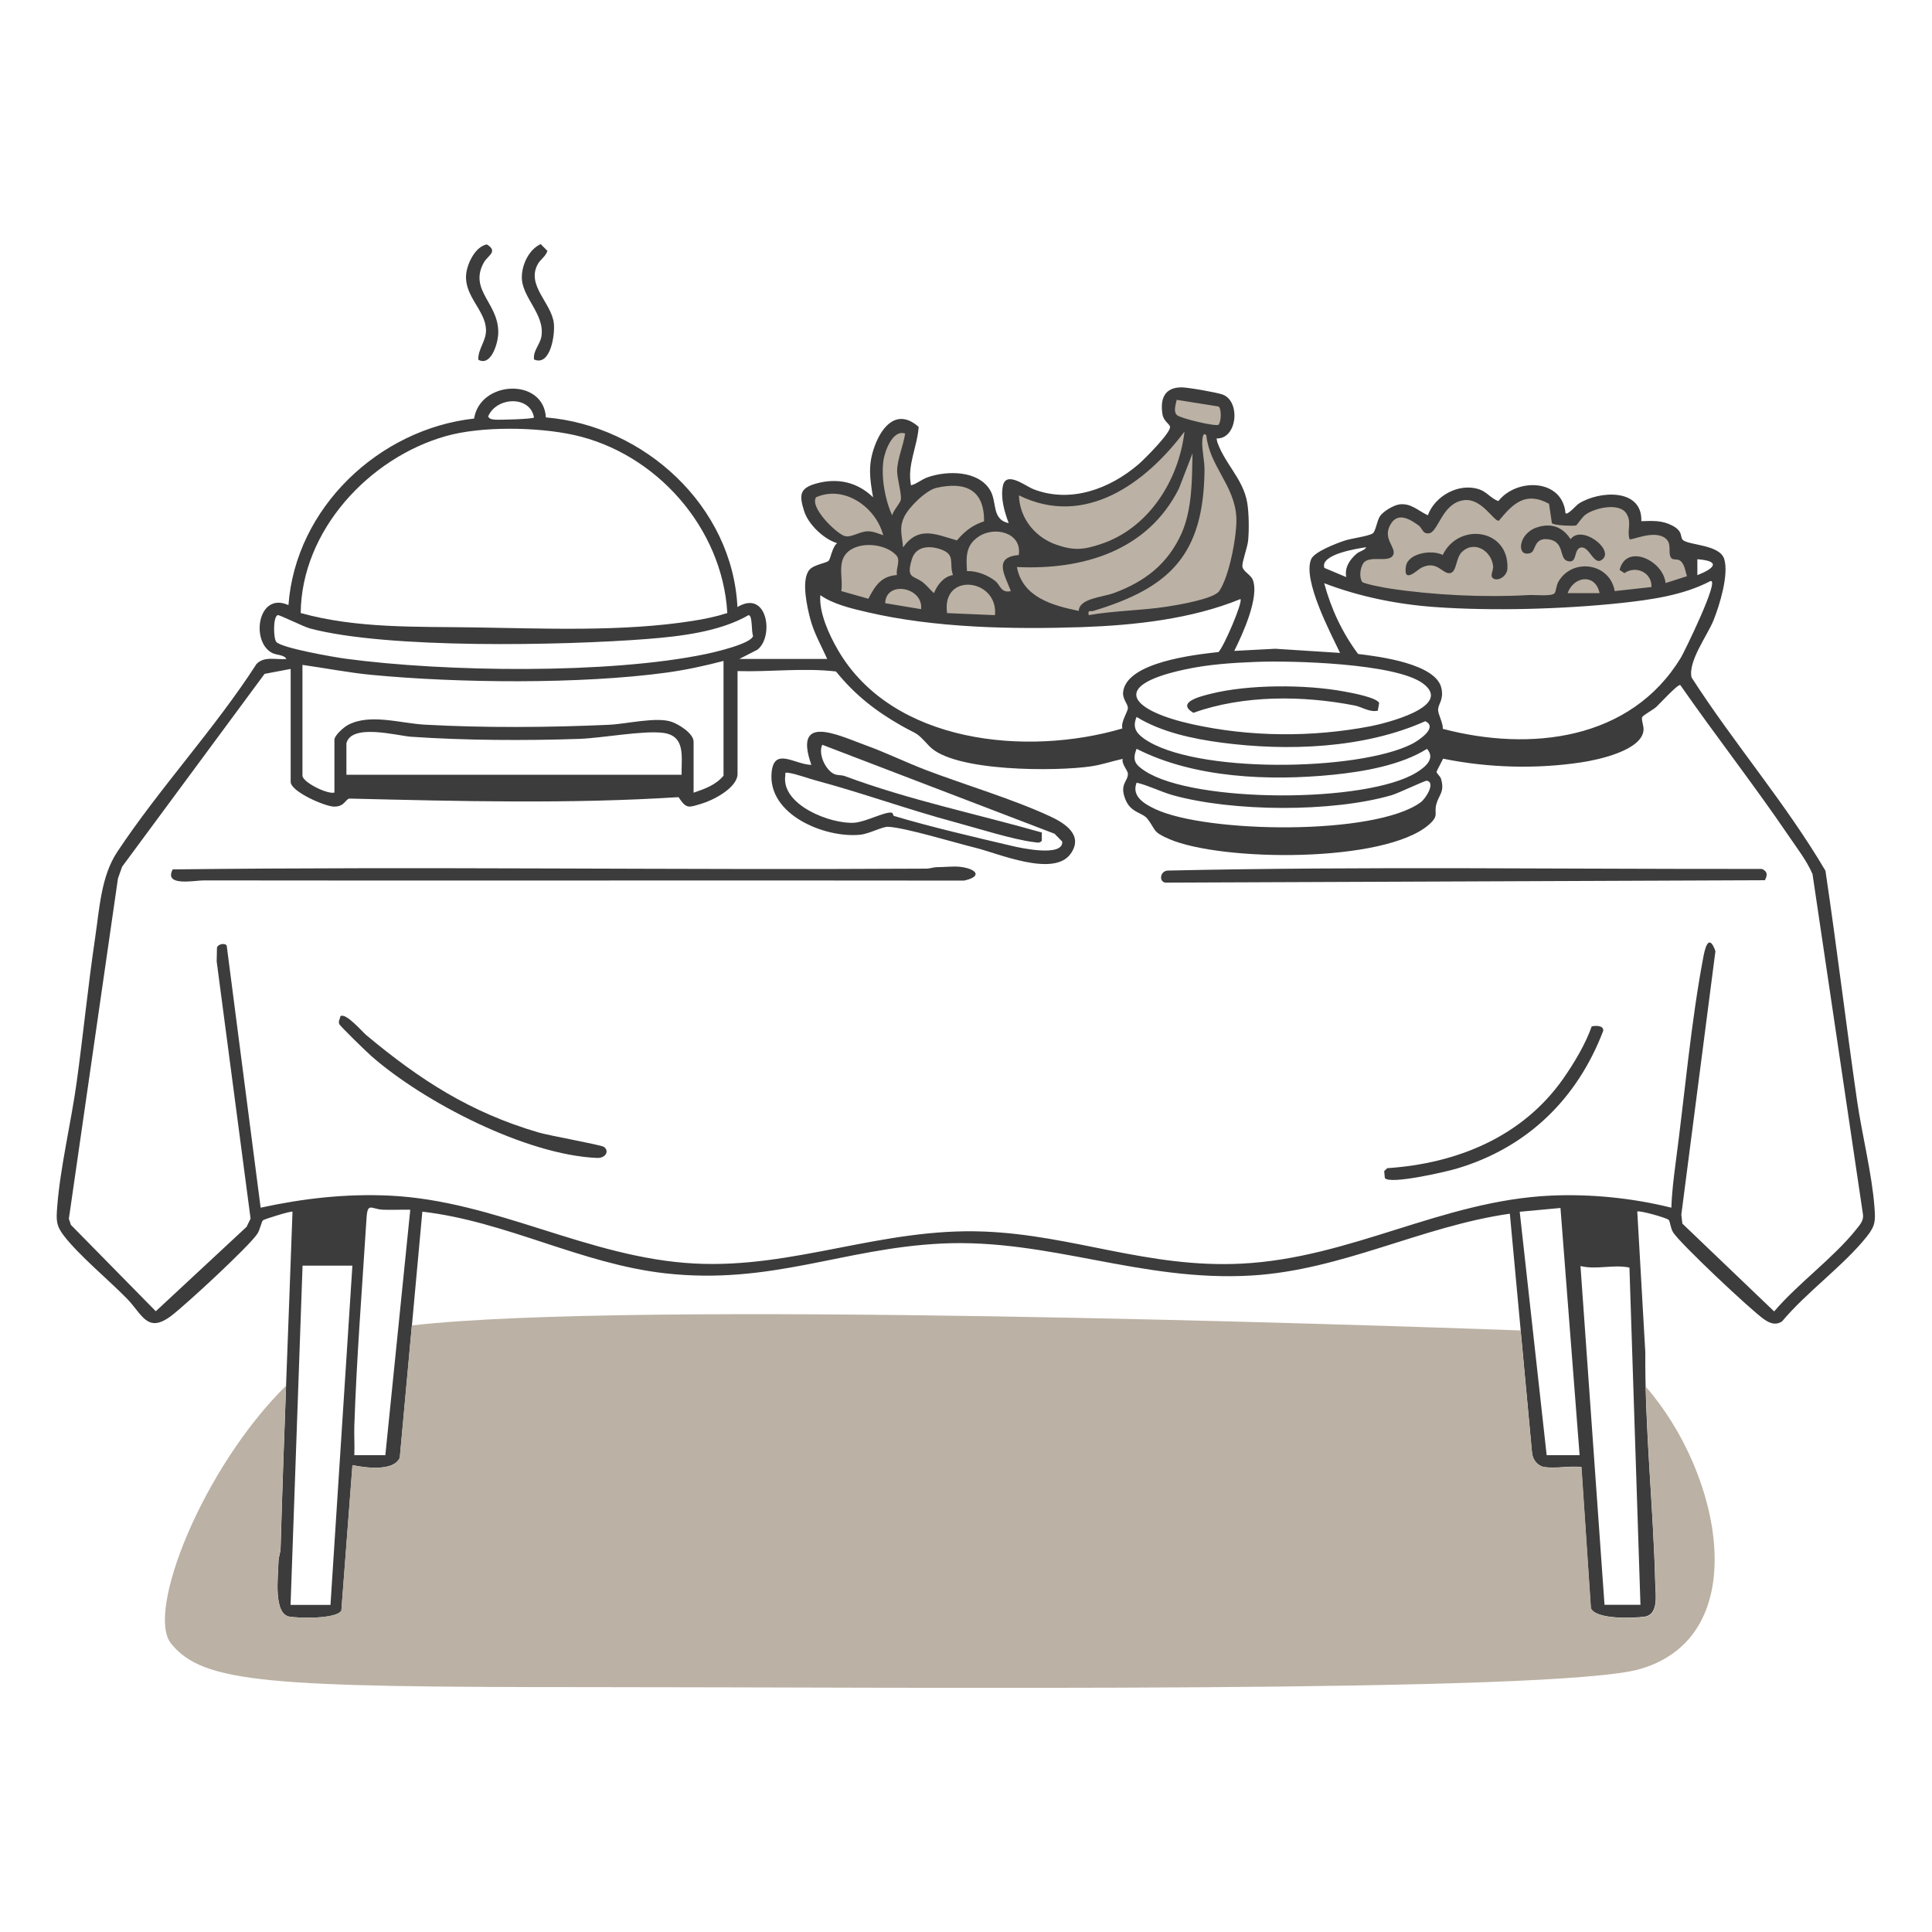 <svg width="73" height="73" viewBox="0 0 73 73" fill="none" xmlns="http://www.w3.org/2000/svg">
<path d="M51.465 21.984C51.465 21.984 50.724 21.52 51.188 21.247C51.651 20.973 51.987 20.739 51.987 20.739L52.191 19.856L52.655 19.323L53.556 19.451L53.6 19.86L53.969 19.71L54.305 19.323L54.666 18.838C54.666 18.838 55.378 18.462 55.776 18.703C56.057 18.995 56.575 19.294 56.575 19.294L57.469 18.619H58.327L58.867 19.111V19.601L59.51 19.549L60.024 19.086L61.054 19.035L61.619 19.188L61.747 19.852L62.521 19.987L63.397 20.677L63.963 21.425V21.977L60.492 22.637L52.316 22.524L51.458 21.98L51.465 21.984Z" fill="#BBB1A4"/>
<path d="M46.483 22.148L46.877 19.622L46.72 18.52L45.906 17.473L46.045 16.049L46.275 15.987L46.256 15.432L45.76 15.107L45.147 15.053L44.523 14.943L44.322 14.969L44.18 15.202L44.333 15.633L44.424 16.02L44.22 16.626L44.052 16.837L42.928 18.009L40.763 18.885L38.423 18.524L38.212 18.808L38.423 19.827L37.978 19.911C37.978 19.911 37.372 19.666 37.372 19.615C37.372 19.564 37 18.363 37 18.363L35.131 18.224L34.376 18.663C34.376 18.663 34.131 18.133 34.197 18.082C34.263 18.031 34.376 16.677 34.376 16.677V16.148L33.598 16.25C33.598 16.25 33.386 16.779 33.368 16.867C33.35 16.954 33.12 17.728 33.12 17.728L33.35 19.517L32.627 18.655L31.218 18.356L30.839 18.787L30.39 19.32L31.251 20.086L31.634 20.528L31.561 21.809L31.78 22.623L35.766 23.386L43.924 23.243L46.085 22.666L46.483 22.148Z" fill="#BBB1A4"/>
<path d="M58.367 55.436C58.086 55.389 57.9 55.141 57.885 54.863L57.049 45.859C53.706 46.337 50.706 47.994 47.286 48.195C43.11 48.443 39.643 46.797 35.595 46.986C31.857 47.162 29.145 48.563 25.127 48.111C21.936 47.749 19.133 46.151 15.958 45.782L15.107 55.075C14.888 55.611 13.779 55.458 13.319 55.359L12.899 60.86C12.695 61.178 11.322 61.145 10.946 61.086C10.319 60.988 10.512 59.564 10.523 59.013C10.523 58.834 10.6 58.67 10.603 58.491C10.724 54.261 10.902 50.023 11.052 45.786C11.016 45.742 9.983 46.067 9.939 46.107C9.877 46.161 9.822 46.472 9.727 46.614C9.421 47.085 7.023 49.297 6.486 49.706C5.563 50.414 5.38 49.662 4.792 49.063C4.095 48.352 2.986 47.435 2.413 46.691C2.113 46.304 2.124 46.085 2.161 45.607C2.27 44.139 2.686 42.413 2.894 40.913C3.146 39.088 3.325 37.248 3.595 35.431C3.759 34.332 3.818 33.113 4.427 32.193C6.022 29.784 8.114 27.539 9.691 25.09C9.983 24.78 10.443 24.937 10.822 24.9C10.731 24.729 10.443 24.762 10.267 24.663C9.464 24.221 9.749 22.342 10.899 22.864C11.169 19.192 14.315 16.213 17.914 15.815C18.14 14.37 20.538 14.261 20.626 15.772C24.349 16.082 27.674 19.122 27.864 22.937C29.003 22.25 29.258 24.072 28.612 24.553L27.937 24.897H31.255C31.032 24.397 30.759 23.929 30.616 23.389C30.496 22.933 30.266 21.922 30.576 21.539C30.751 21.323 31.229 21.283 31.313 21.185C31.386 21.101 31.452 20.652 31.631 20.524C31.127 20.374 30.543 19.812 30.386 19.319C30.196 18.713 30.2 18.447 30.846 18.268C31.653 18.046 32.397 18.217 32.989 18.79C32.861 18.075 32.791 17.553 33.051 16.852C33.346 16.053 33.93 15.44 34.711 16.129C34.664 16.874 34.266 17.586 34.423 18.338C34.657 18.276 34.817 18.115 35.058 18.031C35.785 17.779 36.931 17.772 37.394 18.491C37.697 18.958 37.442 19.615 38.113 19.768C37.956 19.338 37.803 18.841 37.891 18.374C38.004 17.765 38.745 18.367 39.055 18.487C40.456 19.024 41.931 18.473 43.015 17.546C43.23 17.363 44.252 16.341 44.209 16.122C44.191 16.02 43.964 15.91 43.924 15.655C43.829 15.071 44.001 14.64 44.636 14.636C44.891 14.636 45.943 14.823 46.183 14.903C46.892 15.144 46.756 16.611 45.953 16.567C46.205 17.473 46.975 18.056 47.129 19.013C47.191 19.4 47.198 20.02 47.162 20.411C47.136 20.688 46.932 21.21 46.943 21.396C46.953 21.582 47.257 21.714 47.333 21.9C47.6 22.557 46.946 23.973 46.636 24.594L48.184 24.513L50.633 24.67C50.275 23.915 49.213 21.915 49.541 21.13C49.662 20.845 50.498 20.531 50.801 20.429C51.067 20.338 51.688 20.268 51.866 20.155C51.98 20.082 52.027 19.677 52.14 19.506C52.264 19.319 52.666 19.082 52.885 19.057C53.326 19.006 53.593 19.308 53.951 19.469C54.217 18.739 55.115 18.239 55.878 18.484C56.177 18.578 56.33 18.834 56.615 18.933C57.312 18.046 59.039 18.089 59.152 19.392C59.239 19.473 59.546 19.097 59.656 19.027C60.433 18.535 62.061 18.443 62.017 19.692C62.441 19.681 62.791 19.655 63.174 19.852C63.627 20.082 63.459 20.301 63.597 20.411C63.849 20.608 64.981 20.579 65.149 21.122C65.331 21.71 64.974 22.867 64.744 23.44C64.514 24.013 63.776 24.984 63.915 25.597C65.517 28.09 67.47 30.346 68.974 32.901C69.405 35.792 69.751 38.694 70.168 41.584C70.354 42.866 70.73 44.344 70.825 45.599C70.865 46.125 70.868 46.307 70.536 46.724C69.653 47.83 68.259 48.822 67.335 49.928C67.091 50.089 66.868 49.998 66.653 49.848C66.167 49.512 63.503 47.005 63.222 46.57C63.119 46.413 63.108 46.161 63.054 46.096C62.988 46.016 61.919 45.72 61.864 45.778L62.167 51.089C62.148 54.009 62.47 56.925 62.543 59.834C62.554 60.265 62.678 61.013 62.13 61.086C61.696 61.145 60.291 61.196 60.108 60.761L59.75 55.429C59.327 55.378 58.758 55.498 58.356 55.429L58.367 55.436ZM44.471 15.684C44.592 15.805 45.931 16.126 46.041 16.049C46.151 15.925 46.158 15.436 46.041 15.359L44.461 15.107C44.428 15.279 44.325 15.545 44.471 15.684ZM20.177 15.775C20.031 14.932 18.75 14.991 18.443 15.739C18.513 15.848 18.589 15.841 18.703 15.856C18.845 15.87 20.133 15.837 20.177 15.775ZM27.481 23.159C27.295 19.944 24.791 17.115 21.67 16.432C20.294 16.133 18.188 16.096 16.841 16.48C13.939 17.305 11.392 20.049 11.362 23.163C13.509 23.758 15.753 23.67 17.954 23.707C20.597 23.747 23.542 23.875 26.16 23.462C26.608 23.393 27.05 23.302 27.484 23.163L27.481 23.159ZM38.5 18.717C38.526 19.582 39.106 20.301 39.916 20.582C40.566 20.809 40.946 20.776 41.588 20.56C43.406 19.962 44.541 18.148 44.756 16.305C43.296 18.257 40.997 19.947 38.5 18.717ZM34.2 16.381C33.73 16.217 33.427 17.056 33.379 17.407C33.292 18.053 33.441 18.889 33.711 19.473C33.748 19.294 34.011 19.017 34.036 18.889C34.08 18.677 33.89 18.071 33.898 17.779C33.908 17.33 34.138 16.823 34.2 16.381ZM45.585 16.454C45.486 16.33 45.45 16.465 45.435 16.567C45.388 16.918 45.519 17.378 45.512 17.779C45.475 20.966 44.205 22.21 41.311 23.083C41.187 23.119 41.099 23.02 41.135 23.243C42.11 23.072 43.114 23.072 44.092 22.922C44.497 22.86 45.858 22.634 46.067 22.334C46.45 21.787 46.756 20.181 46.713 19.513C46.632 18.323 45.709 17.619 45.581 16.458L45.585 16.454ZM40.76 23.09C40.77 22.608 41.654 22.568 42.081 22.411C43.252 21.98 44.125 21.316 44.647 20.148C45.048 19.243 45.041 18.108 45.059 17.129L44.544 18.462C43.358 20.82 40.916 21.542 38.423 21.425C38.639 22.572 39.77 22.878 40.76 23.083V23.09ZM34.124 20.677C34.719 19.856 35.354 20.192 36.157 20.418C36.453 20.071 36.745 19.841 37.182 19.699C37.197 18.48 36.449 18.192 35.383 18.433C34.992 18.52 34.325 19.173 34.157 19.546C33.963 19.973 34.091 20.243 34.12 20.677H34.124ZM33.372 20.225C33.109 19.188 31.919 18.312 30.839 18.787C30.576 19.151 31.554 20.111 31.886 20.243C32.145 20.349 32.467 20.071 32.806 20.075C32.992 20.075 33.197 20.163 33.372 20.225ZM58.535 19.038C57.648 18.553 57.173 19.02 56.633 19.677C56.429 19.695 55.984 18.805 55.308 18.9C54.472 19.017 54.352 20.115 53.987 20.152C53.746 20.177 53.75 19.965 53.604 19.856C53.297 19.63 52.841 19.345 52.564 19.776C52.191 20.352 52.786 20.681 52.637 20.977C52.487 21.272 51.808 20.984 51.542 21.243C51.392 21.415 51.348 21.798 51.465 21.98C51.52 22.064 52.337 22.21 52.505 22.236C54.159 22.488 56.108 22.582 57.761 22.484C57.977 22.469 58.641 22.546 58.743 22.411C58.798 22.338 58.798 22.119 58.896 21.958C59.437 21.068 60.834 21.279 61.01 22.334L62.4 22.181C62.426 21.641 61.82 21.349 61.378 21.655L61.196 21.535C61.448 20.517 62.846 21.174 62.933 22.031L63.74 21.772C63.674 21.575 63.652 21.276 63.452 21.166C63.364 21.119 63.203 21.163 63.145 21.082C63.003 20.893 63.196 20.549 62.926 20.338C62.499 20.006 61.648 20.429 61.572 20.374C61.466 20.027 61.67 19.739 61.451 19.4C61.181 18.98 60.269 19.188 59.915 19.44C59.78 19.535 59.586 19.841 59.553 19.852C59.429 19.885 58.692 19.852 58.637 19.765L58.531 19.042L58.535 19.038ZM38.493 20.973C38.624 20.126 37.591 19.874 36.993 20.265C36.485 20.597 36.504 21.024 36.536 21.579C36.898 21.561 37.336 21.736 37.609 21.955C37.792 22.101 37.821 22.422 38.194 22.334C37.974 21.743 37.511 21.053 38.489 20.973H38.493ZM33.89 21.728C33.843 21.469 34.044 21.177 33.865 20.98C33.441 20.52 32.383 20.429 31.963 20.929C31.642 21.309 31.864 21.893 31.788 22.334L32.81 22.623C33.065 22.141 33.288 21.769 33.89 21.728ZM36.007 21.728C35.854 21.276 36.113 20.973 35.577 20.768C35.157 20.608 34.613 20.615 34.456 21.126C34.226 21.882 34.514 21.728 34.868 22.002C35.022 22.123 35.142 22.283 35.288 22.411C35.419 22.101 35.646 21.791 36.004 21.728H36.007ZM51.618 20.677C51.282 20.728 49.866 20.944 50.041 21.458L50.866 21.805C50.804 21.444 50.987 21.166 51.242 20.936C51.377 20.816 51.56 20.805 51.622 20.677H51.618ZM64.134 21.732C64.787 21.477 65.036 21.199 64.134 21.13V21.732ZM60.44 22.411C60.283 21.663 59.469 21.758 59.232 22.411H60.44ZM50.034 22.035C50.293 23.002 50.717 23.907 51.315 24.71C52.107 24.805 54.272 25.076 54.465 26.01C54.556 26.451 54.345 26.583 54.337 26.82C54.337 26.992 54.531 27.32 54.516 27.539C57.816 28.408 61.612 27.977 63.514 24.846C63.616 24.681 65.017 21.831 64.623 21.958C63.601 22.495 62.375 22.663 61.229 22.787C59.061 23.017 56.385 23.093 54.217 22.937C52.79 22.834 51.363 22.546 50.031 22.035H50.034ZM37.595 23.243C37.726 21.856 35.562 21.597 35.785 23.166L37.595 23.243ZM34.803 23.017C34.894 22.185 33.478 21.918 33.445 22.791L34.803 23.017ZM46.866 22.637C45.019 23.393 42.865 23.626 40.876 23.696C38.248 23.783 35.328 23.729 32.766 23.13C32.182 22.995 31.481 22.831 30.996 22.488C30.941 23.141 31.324 23.977 31.653 24.546C33.708 28.105 38.81 28.587 42.409 27.525C42.34 27.273 42.617 26.901 42.617 26.747C42.617 26.605 42.413 26.411 42.435 26.163C42.541 25.017 45.158 24.736 46.041 24.637C46.249 24.426 46.968 22.743 46.87 22.637H46.866ZM10.494 23.243C10.311 23.298 10.326 24.141 10.446 24.262C10.687 24.495 12.625 24.831 13.06 24.889C16.801 25.393 22.999 25.477 26.663 24.714C26.962 24.652 28.397 24.327 28.455 24.024C28.382 23.871 28.444 23.25 28.284 23.243C27.189 23.875 25.696 24.046 24.437 24.145C21.298 24.389 14.655 24.528 11.716 23.747C11.468 23.681 10.559 23.225 10.497 23.243H10.494ZM26.207 29.952C26.63 29.806 27.039 29.667 27.338 29.309V24.973C26.63 25.159 25.904 25.316 25.178 25.415C21.929 25.857 17.312 25.813 14.03 25.499C13.158 25.415 12.293 25.243 11.428 25.123V29.306C11.428 29.55 12.355 30.018 12.636 29.948V27.952C12.636 27.787 12.99 27.477 13.14 27.397C13.972 26.944 15.14 27.335 16.067 27.382C18.319 27.506 20.747 27.488 23.006 27.386C23.666 27.357 24.802 27.076 25.375 27.273C25.645 27.364 26.207 27.711 26.207 28.025V29.948V29.952ZM47.446 25.01C46.534 25.046 45.636 25.105 44.742 25.302C41.811 25.937 42.833 26.875 45.045 27.364C47.238 27.849 49.578 27.864 51.782 27.441C52.264 27.349 54.976 26.703 53.754 25.816C52.706 25.057 48.789 24.955 47.446 25.01ZM10.979 25.276L9.997 25.462L4.614 32.748L4.457 33.193L2.602 46.052L2.679 46.282L5.887 49.545L9.318 46.355L9.468 46.045L8.187 36.325L8.198 35.806C8.231 35.671 8.501 35.617 8.566 35.73L9.848 45.632C11.457 45.282 13.06 45.099 14.713 45.176C18.746 45.366 22.21 47.53 26.247 47.742C30.021 47.939 33.31 46.38 37.182 46.534C40.551 46.665 43.377 47.925 46.91 47.746C51.053 47.538 54.487 45.366 58.59 45.176C60.108 45.107 61.685 45.267 63.152 45.632C63.17 45.07 63.24 44.504 63.313 43.946C63.652 41.409 63.893 38.591 64.371 36.106C64.455 35.675 64.601 35.332 64.817 35.938L63.528 45.899L63.568 46.234L67.036 49.552C67.937 48.494 69.277 47.53 70.127 46.465C70.259 46.3 70.419 46.132 70.394 45.902L68.485 33.025C68.259 32.507 67.904 32.054 67.587 31.587C66.273 29.653 64.824 27.802 63.488 25.882C63.382 25.857 62.725 26.579 62.583 26.711C62.47 26.813 62.101 27.014 62.054 27.09C62.002 27.171 62.112 27.422 62.101 27.579C62.054 28.349 60.4 28.707 59.772 28.802C58.05 29.065 56.232 29.014 54.527 28.667C54.487 28.758 54.279 29.138 54.279 29.163C54.279 29.222 54.418 29.328 54.447 29.423C54.597 29.923 54.37 30.021 54.272 30.386C54.173 30.751 54.392 30.806 53.991 31.16C52.319 32.616 46.154 32.558 44.179 31.704C43.526 31.423 43.69 31.372 43.358 30.941C43.169 30.693 42.723 30.722 42.519 30.196C42.292 29.616 42.621 29.532 42.617 29.24C42.617 29.105 42.373 28.875 42.42 28.674C42.026 28.758 41.632 28.897 41.23 28.955C39.949 29.149 36.022 29.174 35.106 28.185C34.573 27.612 34.719 27.795 34.062 27.422C33.08 26.864 32.302 26.254 31.587 25.371C30.342 25.229 29.12 25.393 27.868 25.357V29.24C27.868 29.766 26.944 30.24 26.506 30.368C26.021 30.51 25.944 30.583 25.637 30.12C21.498 30.383 17.348 30.273 13.202 30.174C13.052 30.193 13.023 30.488 12.611 30.477C12.264 30.466 10.983 29.908 10.983 29.543V25.284L10.979 25.276ZM42.946 27.087C42.792 27.463 42.906 27.678 43.22 27.904C45.099 29.244 51.319 29.145 53.352 28.109C53.611 27.977 54.348 27.481 53.852 27.251C51.549 28.284 48.644 28.39 46.158 28.061C45.077 27.919 43.877 27.663 42.946 27.09V27.087ZM13.089 28.105V29.273H25.754C25.74 28.601 25.926 27.795 25.039 27.689C24.272 27.598 22.743 27.89 21.874 27.919C19.86 27.988 17.538 27.977 15.538 27.838C15.012 27.802 13.257 27.313 13.085 28.101L13.089 28.105ZM42.946 28.295C42.767 28.74 42.906 28.901 43.271 29.138C45.125 30.346 51.647 30.357 53.527 29.185C53.837 28.992 54.254 28.671 53.918 28.295C52.94 28.912 51.527 29.156 50.374 29.273C47.972 29.514 45.121 29.404 42.95 28.295H42.946ZM42.946 29.576C42.745 30.087 43.242 30.379 43.647 30.569C45.57 31.481 51.939 31.583 53.677 30.317C53.878 30.171 54.25 29.565 53.914 29.499C53.845 29.485 52.845 29.97 52.578 30.047C50.322 30.7 46.581 30.675 44.318 30.047C43.851 29.915 43.417 29.685 42.946 29.572V29.576ZM13.392 54.984H14.56L15.502 45.709C15.162 45.702 14.823 45.72 14.483 45.709C14.02 45.694 13.888 45.395 13.848 46.045C13.687 48.611 13.472 51.334 13.388 53.885C13.377 54.25 13.403 54.619 13.388 54.98L13.392 54.984ZM59.685 54.984L58.962 45.643L57.422 45.786L58.44 54.984H59.685ZM13.315 47.822H11.432L10.979 60.641H12.487L13.315 47.822ZM60.626 60.637H61.984L61.568 47.895C60.948 47.767 60.331 47.986 59.718 47.837L60.626 60.637Z" fill="#3C3C3C"/>
<path d="M18.071 13.585C18.064 13.165 18.385 12.877 18.363 12.435C18.327 11.724 17.553 11.194 17.611 10.392C17.64 9.979 17.951 9.318 18.396 9.235C18.838 9.508 18.425 9.654 18.279 9.924C17.692 10.994 18.903 11.476 18.823 12.655C18.797 13.016 18.542 13.852 18.075 13.593L18.071 13.585Z" fill="#3C3C3C"/>
<path d="M20.181 13.585C20.126 13.264 20.411 13.016 20.458 12.706C20.593 11.863 19.703 11.231 19.717 10.461C19.724 9.994 19.984 9.428 20.429 9.224L20.684 9.479C20.619 9.694 20.411 9.804 20.312 9.994C19.892 10.789 20.827 11.435 20.925 12.202C20.98 12.636 20.801 13.848 20.184 13.585H20.181Z" fill="#3C3C3C"/>
<path d="M30.656 28.897C29.956 26.919 31.697 27.795 32.711 28.16C33.485 28.441 34.237 28.809 35.011 29.105C36.493 29.667 38.274 30.193 39.679 30.846C40.245 31.109 40.946 31.558 40.457 32.255C39.818 33.164 37.712 32.24 36.84 32.029C36.084 31.843 34.19 31.266 33.551 31.24C33.339 31.233 32.836 31.507 32.503 31.54C31.167 31.675 28.992 30.784 29.156 29.174C29.255 28.218 30.029 28.886 30.656 28.901V28.897ZM33.773 30.828C35.113 31.233 36.872 31.642 38.256 31.967C38.577 32.043 40.183 32.39 40.136 31.799L39.847 31.503L31.069 28.141C30.901 28.492 31.204 29.123 31.54 29.255C31.649 29.299 31.799 29.28 31.919 29.324C34.365 30.233 36.865 30.744 39.365 31.456V31.766C39.285 31.868 39.187 31.835 39.081 31.821C38.292 31.729 36.894 31.284 36.066 31.061C34.31 30.59 32.565 29.955 30.846 29.495C30.543 29.415 30.058 29.233 29.784 29.2C29.631 29.182 29.686 29.203 29.671 29.313C29.518 30.419 31.39 31.145 32.277 31.087C32.715 31.058 33.445 30.656 33.693 30.707C33.744 30.718 33.752 30.824 33.773 30.828Z" fill="#3C3C3C"/>
<path d="M35.39 32.766C35.646 32.766 36.036 32.726 36.259 32.751C36.865 32.813 37.168 33.109 36.427 33.273C26.849 33.259 17.272 33.281 7.694 33.266C7.344 33.266 6.179 33.507 6.526 32.85C16.009 32.737 25.51 32.879 34.996 32.821C35.142 32.821 35.277 32.766 35.39 32.766Z" fill="#3C3C3C"/>
<path d="M66.685 33.259L44.037 33.35C43.782 33.317 43.829 32.916 44.117 32.894C51.585 32.73 59.09 32.843 66.569 32.832C66.788 32.919 66.791 33.065 66.685 33.259Z" fill="#3C3C3C"/>
<path d="M12.863 38.398C13.063 38.248 13.691 38.989 13.841 39.113C15.881 40.814 17.764 42.03 20.345 42.789C20.754 42.909 22.714 43.26 22.816 43.333C23.028 43.479 22.9 43.767 22.553 43.752C19.885 43.639 16.02 41.65 14.03 39.902C13.873 39.767 12.851 38.774 12.819 38.694C12.771 38.577 12.855 38.504 12.859 38.394L12.863 38.398Z" fill="#3C3C3C"/>
<path d="M60.145 38.781C60.28 38.752 60.59 38.734 60.579 38.945C59.59 41.537 57.688 43.38 55.009 44.165C54.622 44.278 52.513 44.767 52.326 44.512L52.301 44.249L52.418 44.139C55.049 43.964 57.52 42.957 59.064 40.76C59.473 40.175 59.907 39.453 60.141 38.785L60.145 38.781Z" fill="#3C3C3C"/>
<path d="M56.374 21.801C56.323 21.725 56.429 21.517 56.418 21.404C56.367 20.82 55.706 20.396 55.232 20.863C55.002 21.09 55.049 21.59 54.805 21.652C54.516 21.725 54.316 21.148 53.706 21.451C53.56 21.524 53.016 22.086 53.122 21.4C53.199 20.896 54.111 20.758 54.513 20.969C55.108 19.728 57.013 19.969 56.958 21.477C56.947 21.805 56.524 22.02 56.37 21.805L56.374 21.801Z" fill="#3C3C3C"/>
<path d="M60.572 21.112C60.229 21.455 60.075 20.626 59.732 20.688C59.44 20.743 59.623 21.334 59.21 21.192C58.907 21.086 59.123 20.462 58.51 20.378C57.937 20.301 58.046 20.823 57.827 20.896C57.283 21.075 57.356 20.163 58.068 19.929C58.608 19.75 59.039 19.903 59.345 20.374C59.751 19.82 60.951 20.728 60.572 21.112Z" fill="#3C3C3C"/>
<path d="M52.06 26.853C51.746 26.922 51.472 26.714 51.18 26.656C49.213 26.273 46.986 26.258 45.088 26.933C44.428 26.535 45.358 26.313 45.734 26.218C47.172 25.853 49.344 25.857 50.8 26.13C51.06 26.178 52.009 26.349 52.111 26.561L52.06 26.853Z" fill="#3C3C3C"/>
<path d="M62.55 59.842C62.561 60.272 62.685 61.021 62.138 61.094C61.703 61.152 60.298 61.203 60.116 60.769L59.758 55.436C59.334 55.385 58.765 55.505 58.364 55.436C58.083 55.389 57.896 55.141 57.882 54.863L57.455 50.271C51.6 50.06 23.933 49.118 15.56 50.082L15.104 55.075C14.885 55.611 13.775 55.458 13.315 55.359L12.896 60.86C12.691 61.178 11.319 61.145 10.943 61.086C10.315 60.988 10.508 59.564 10.519 59.013C10.519 58.834 10.596 58.67 10.6 58.491C10.658 56.447 10.731 54.403 10.808 52.359C7.654 55.473 5.504 60.907 6.461 62.097C7.676 63.608 10.151 63.747 22.239 63.747C34.328 63.747 58.827 63.988 61.981 63.061C66.291 61.794 65.05 55.673 62.185 52.396C62.243 54.881 62.484 57.363 62.547 59.842H62.55Z" fill="#BBB1A4"/>
</svg>
